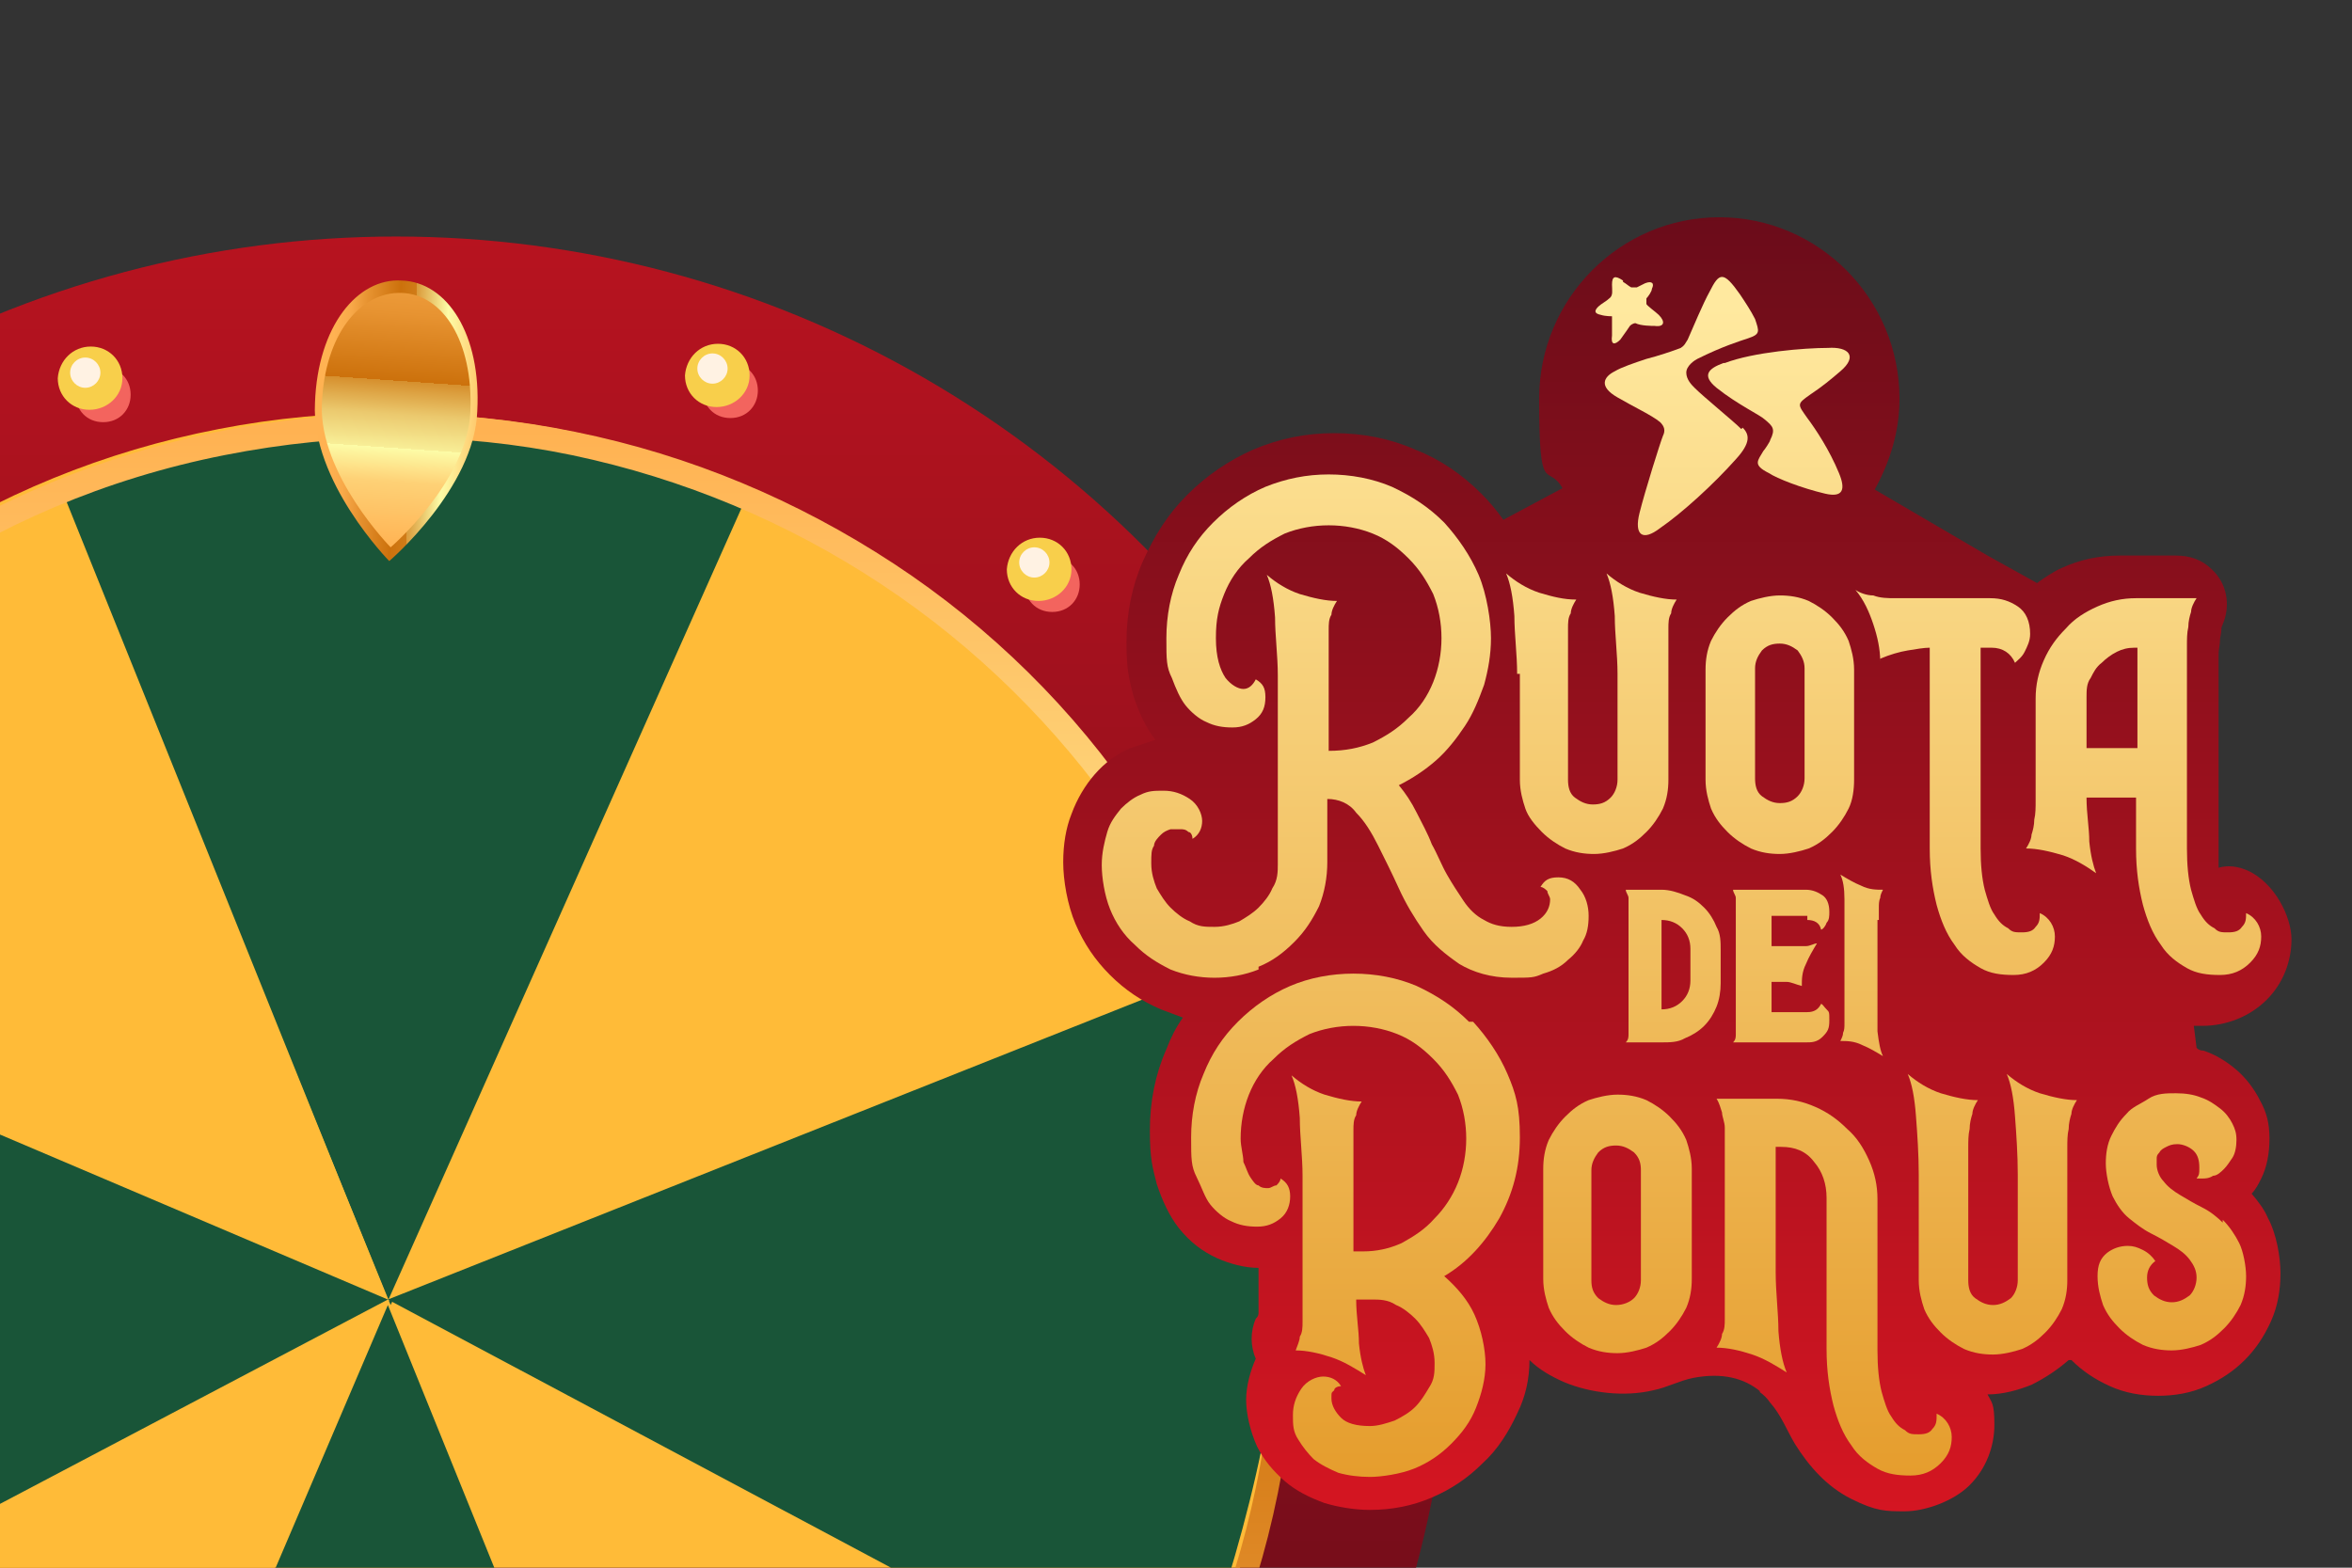 <?xml version="1.0" encoding="UTF-8"?>
<svg xmlns="http://www.w3.org/2000/svg" xmlns:xlink="http://www.w3.org/1999/xlink" version="1.1" viewBox="0 0 171 114">
  <rect x="0" y="0" width="171" height="114" fill="#333333" stroke="none"/>
  <defs>
    <style>
      .cls-1 {
        fill: none;
      }

      .cls-2 {
        fill: #f8cf4b;
      }

      .cls-3 {
        fill: #f3645e;
      }

      .cls-4 {
        fill: url(#Sfumatura_senza_nome_23);
      }

      .cls-5 {
        fill: #fff2e3;
      }

      .cls-6 {
        fill: url(#Sfumatura_senza_nome_23-2);
      }

      .cls-7 {
        fill: #195538;
      }

      .cls-8 {
        fill: #ffbb38;
      }

      .cls-9 {
        fill: url(#Sfumatura_senza_nome_155-10);
      }

      .cls-10 {
        fill: url(#Sfumatura_senza_nome_155-14);
      }

      .cls-11 {
        fill: url(#Sfumatura_senza_nome_155-13);
      }

      .cls-12 {
        fill: url(#Sfumatura_senza_nome_155-12);
      }

      .cls-13 {
        fill: url(#Sfumatura_senza_nome_155-11);
      }

      .cls-14 {
        fill: url(#Sfumatura_senza_nome_155-16);
      }

      .cls-15 {
        fill: url(#Sfumatura_senza_nome_155-15);
      }

      .cls-16 {
        fill: #e70507;
      }

      .cls-17 {
        fill: url(#Sfumatura_senza_nome_155-7);
      }

      .cls-18 {
        fill: url(#Sfumatura_senza_nome_155-5);
      }

      .cls-19 {
        fill: url(#Sfumatura_senza_nome_155-9);
      }

      .cls-20 {
        fill: url(#Sfumatura_senza_nome_155-4);
      }

      .cls-21 {
        fill: url(#Sfumatura_senza_nome_155-6);
      }

      .cls-22 {
        fill: url(#Sfumatura_senza_nome_155-8);
      }

      .cls-23 {
        fill: url(#Sfumatura_senza_nome_155-2);
      }

      .cls-24 {
        fill: url(#Sfumatura_senza_nome_155-3);
      }

      .cls-25 {
        fill: url(#Sfumatura_senza_nome_3);
      }

      .cls-26 {
        fill: url(#Sfumatura_senza_nome_4);
      }

      .cls-27 {
        fill: url(#Sfumatura_senza_nome_2);
      }

      .cls-28 {
        clip-path: url(#clippath);
      }

      .cls-29 {
        fill: url(#Sfumatura_senza_nome_155);
      }
    </style>
    <clipPath id="clippath">
      <rect class="cls-1" y="10.3" width="116.8" height="103.7"/>
    </clipPath>
    <linearGradient id="Sfumatura_senza_nome_23" data-name="Sfumatura senza nome 23" x1="28.8" y1="220.5" x2="28.8" y2="-64.4" gradientUnits="userSpaceOnUse">
      <stop offset="0" stop-color="#310715"/>
      <stop offset=".9" stop-color="#da1622"/>
    </linearGradient>
    <linearGradient id="Sfumatura_senza_nome_2" data-name="Sfumatura senza nome 2" x1="28.9" y1="-1769.2" x2="28.7" y2="-1898.4" gradientTransform="translate(0 -1738) scale(1 -1)" gradientUnits="userSpaceOnUse">
      <stop offset="0" stop-color="#ffb252"/>
      <stop offset=".2" stop-color="#fed176"/>
      <stop offset=".3" stop-color="#fdfca7"/>
      <stop offset=".3" stop-color="#f8ee97"/>
      <stop offset=".4" stop-color="#ebc96e"/>
      <stop offset=".5" stop-color="#d68f2d"/>
      <stop offset=".5" stop-color="#cc710c"/>
      <stop offset=".7" stop-color="#e79331"/>
      <stop offset=".9" stop-color="#f8a949"/>
      <stop offset="1" stop-color="#ffb252"/>
    </linearGradient>
    <linearGradient id="Sfumatura_senza_nome_3" data-name="Sfumatura senza nome 3" x1="35.8" y1="-1768.9" x2="24" y2="-1768.4" gradientTransform="translate(0 -1738) scale(1 -1)" gradientUnits="userSpaceOnUse">
      <stop offset="0" stop-color="#ffb252"/>
      <stop offset=".3" stop-color="#fdfca7"/>
      <stop offset=".4" stop-color="#ebcb70"/>
      <stop offset=".5" stop-color="#da9a3a"/>
      <stop offset=".5" stop-color="#d07c18"/>
      <stop offset=".6" stop-color="#cc710c"/>
      <stop offset=".8" stop-color="#e79331"/>
      <stop offset=".9" stop-color="#f8a949"/>
      <stop offset="1" stop-color="#ffb252"/>
    </linearGradient>
    <linearGradient id="Sfumatura_senza_nome_4" data-name="Sfumatura senza nome 4" x1="28.1" y1="-1777.9" x2="29.8" y2="-1753.5" gradientTransform="translate(0 -1738) scale(1 -1)" gradientUnits="userSpaceOnUse">
      <stop offset="0" stop-color="#ffb252"/>
      <stop offset=".2" stop-color="#fed176"/>
      <stop offset=".3" stop-color="#fdfca7"/>
      <stop offset=".3" stop-color="#f8ee97"/>
      <stop offset=".4" stop-color="#ebc96e"/>
      <stop offset=".5" stop-color="#d68f2d"/>
      <stop offset=".5" stop-color="#cc710c"/>
      <stop offset=".7" stop-color="#e79331"/>
      <stop offset=".9" stop-color="#f8a949"/>
      <stop offset="1" stop-color="#ffb252"/>
    </linearGradient>
    <linearGradient id="Sfumatura_senza_nome_23-2" data-name="Sfumatura senza nome 23" x1="122" y1="-36.3" x2="122" y2="131.9" xlink:href="#Sfumatura_senza_nome_23"/>
    <linearGradient id="Sfumatura_senza_nome_155" data-name="Sfumatura senza nome 155" x1="98.5" y1="93.7" x2="98.5" y2="-12.6" gradientTransform="translate(0 116) scale(1 -1)" gradientUnits="userSpaceOnUse">
      <stop offset="0" stop-color="#ffe99f"/>
      <stop offset="1" stop-color="#df8a11"/>
    </linearGradient>
    <linearGradient id="Sfumatura_senza_nome_155-2" data-name="Sfumatura senza nome 155" x1="117.6" x2="117.6" xlink:href="#Sfumatura_senza_nome_155"/>
    <linearGradient id="Sfumatura_senza_nome_155-3" data-name="Sfumatura senza nome 155" x1="133.3" x2="133.3" xlink:href="#Sfumatura_senza_nome_155"/>
    <linearGradient id="Sfumatura_senza_nome_155-4" data-name="Sfumatura senza nome 155" x1="144.8" x2="144.8" xlink:href="#Sfumatura_senza_nome_155"/>
    <linearGradient id="Sfumatura_senza_nome_155-5" data-name="Sfumatura senza nome 155" x1="157.9" x2="157.9" xlink:href="#Sfumatura_senza_nome_155"/>
    <linearGradient id="Sfumatura_senza_nome_155-6" data-name="Sfumatura senza nome 155" x1="129.3" x2="129.3" y2="-12.6" xlink:href="#Sfumatura_senza_nome_155"/>
    <linearGradient id="Sfumatura_senza_nome_155-7" data-name="Sfumatura senza nome 155" x1="122.2" y1="93.7" x2="122.2" y2="-12.6" xlink:href="#Sfumatura_senza_nome_155"/>
    <linearGradient id="Sfumatura_senza_nome_155-8" data-name="Sfumatura senza nome 155" x1="118.5" x2="118.5" xlink:href="#Sfumatura_senza_nome_155"/>
    <linearGradient id="Sfumatura_senza_nome_155-9" data-name="Sfumatura senza nome 155" x1="97.8" x2="97.8" xlink:href="#Sfumatura_senza_nome_155"/>
    <linearGradient id="Sfumatura_senza_nome_155-10" data-name="Sfumatura senza nome 155" x1="115.8" x2="115.8" y2="-12.6" xlink:href="#Sfumatura_senza_nome_155"/>
    <linearGradient id="Sfumatura_senza_nome_155-11" data-name="Sfumatura senza nome 155" x1="129.4" x2="129.4" xlink:href="#Sfumatura_senza_nome_155"/>
    <linearGradient id="Sfumatura_senza_nome_155-12" data-name="Sfumatura senza nome 155" x1="142.1" x2="142.1" xlink:href="#Sfumatura_senza_nome_155"/>
    <linearGradient id="Sfumatura_senza_nome_155-13" data-name="Sfumatura senza nome 155" x1="155.8" x2="155.8" xlink:href="#Sfumatura_senza_nome_155"/>
    <linearGradient id="Sfumatura_senza_nome_155-14" data-name="Sfumatura senza nome 155" x1="121.6" x2="121.6" y2="-12.6" xlink:href="#Sfumatura_senza_nome_155"/>
    <linearGradient id="Sfumatura_senza_nome_155-15" data-name="Sfumatura senza nome 155" x1="129.5" x2="129.5" y2="-12.6" xlink:href="#Sfumatura_senza_nome_155"/>
    <linearGradient id="Sfumatura_senza_nome_155-16" data-name="Sfumatura senza nome 155" x1="135.4" x2="135.4" xlink:href="#Sfumatura_senza_nome_155"/>
  </defs>
  <!-- Generator: Adobe Illustrator 28.7.1, SVG Export Plug-In . SVG Version: 1.2.0 Build 142)  -->
  <g>
    <g id="Livello_1">
      <g id="Livello_1-2" data-name="Livello_1">
        <g class="cls-28">
          <g>
            <circle class="cls-4" cx="28.8" cy="94" r="76.8"/>
            <path class="cls-8" d="M41.6,31.4c8.8,1.8,16.7,5.3,23.6,10.1,6.9,4.8,12.8,10.9,17.3,17.9s7.8,14.7,9.4,23,1.7,17-.2,25.7-5.3,16.7-10.1,23.6-10.8,12.8-17.8,17.3-14.7,7.8-23,9.4c-8.2,1.6-17,1.7-25.7-.2s-16.7-5.3-23.6-10.1-12.8-10.9-17.3-17.8-7.8-14.7-9.4-23-1.7-17,.2-25.7c1.8-8.8,5.3-16.7,10.1-23.7,4.8-6.9,10.9-12.7,17.8-17.3s14.7-7.8,23-9.4c8.2-1.6,16.9-1.6,25.7.2h0Z"/>
            <path class="cls-7" d="M3,153.9c6.9,2.9,14.4,4.7,22.3,5,.4,0,.8,0,1.2.1,9.1.2,17.8-1.4,25.8-4.6l-24.1-59.5L3,153.9h0Z"/>
            <path class="cls-7" d="M28.4,94.9l27.4-57.9c-7.2-3.1-16.9-6.2-25.2-6.4h-2.9c-8,.1-16.6,1.8-23.6,4.7l24.3,59.6h0Z"/>
            <path class="cls-8" d="M28.2,94.6l60.4-23.1c-3.3-8.3-8.3-15.7-14.6-21.9-5.7-5.6-12.4-10.1-19.8-13.3l-26,58.3h0Z"/>
            <path class="cls-7" d="M85.6,125.1c3.1-7.2,7.1-20.4,7.3-28.8v-.9c0-8.8-1.5-17.1-4.6-24.8l-60.1,23.9,57.4,30.6h0Z"/>
            <path class="cls-8" d="M-31.2,118.6c3,7.3,7.2,14,12.5,19.7,6.1,6.5,13.5,11.8,21.8,15.4l25.1-59.1s-59.4,24-59.4,24Z"/>
            <path class="cls-8" d="M4.2,34.9c-8.2,3.3-15.6,8.3-21.7,14.6-5.6,5.7-10.1,12.5-13.3,19.9l59,25.1L4.2,34.9Z"/>
            <path class="cls-7" d="M-35.8,93.6c0,8.8,3.4,23.5,6.5,31.2l57.5-30.3h0l-59-25.1c-3,7.2-4.8,15.1-5,23.4"/>
            <path class="cls-16" d="M41.6,31.4h0Z"/>
            <path class="cls-16" d="M65.2,41.6h0Z"/>
            <path class="cls-27" d="M83.3,131.8c4.6-7,7.9-14.8,9.6-23.2,1.7-8.3,1.8-17.1,0-26s-5.3-16.9-10.1-24c-4.7-7-10.8-13-17.8-17.6s-14.8-7.9-23.2-9.6c-8.3-1.7-17.1-1.8-26,0-8.8,1.8-16.9,5.3-23.9,10.1s-13,10.9-17.6,17.9-7.9,14.8-9.6,23.2c-1.7,8.3-1.8,17.1,0,26s5.3,16.9,10.1,24c4.8,7,10.9,13,17.9,17.6s14.8,7.9,23.2,9.6c8.3,1.7,17.1,1.8,26,0,8.8-1.8,16.9-5.3,23.9-10.1,6.9-4.9,12.9-10.9,17.5-17.9h0ZM41.4,157.9c-8.6,1.7-17.1,1.7-25.2,0-8.1-1.6-15.7-4.9-22.5-9.4s-12.7-10.3-17.4-17.1-8.1-14.7-9.8-23.3-1.7-17.2,0-25.3c1.6-8.1,4.9-15.8,9.4-22.5,4.5-6.8,10.3-12.7,17.1-17.4s14.7-8.1,23.3-9.8c8.6-1.7,17.1-1.7,25.3,0,8.1,1.7,15.7,4.9,22.5,9.4,6.8,4.5,12.7,10.3,17.4,17.1,4.7,6.8,8.1,14.7,9.8,23.3,1.7,8.6,1.7,17.2,0,25.3s-4.8,15.8-9.3,22.5-10.3,12.7-17.1,17.4-14.9,8.1-23.5,9.8h0Z"/>
            <path class="cls-3" d="M96.4,87.5c0,1.1.8,2,1.9,2s2-.9,2-2-.8-2-1.9-2-2,.9-2,2Z"/>
            <path class="cls-2" d="M95.1,86.3c0,1.3,1,2.3,2.3,2.3s2.4-1.1,2.4-2.3-1-2.3-2.3-2.3-2.3,1-2.4,2.3Z"/>
            <path class="cls-5" d="M96,85.9c0,.6.5,1.1,1.1,1.1s1.1-.5,1.1-1.1-.5-1.1-1.1-1.1-1.1.5-1.1,1.1Z"/>
            <path class="cls-3" d="M51.1,28.4c0,1.1.8,2,2,2s2-.9,2-2-.8-2-2-2-2,.9-2,2Z"/>
            <path class="cls-2" d="M49.8,27.3c0,1.3,1,2.3,2.3,2.3s2.4-1,2.4-2.3-1-2.3-2.3-2.3-2.3,1-2.4,2.3Z"/>
            <path class="cls-5" d="M50.7,26.8c0,.6.5,1.1,1.1,1.1s1.1-.5,1.1-1.1-.5-1.1-1.1-1.1-1.1.5-1.1,1.1Z"/>
            <path class="cls-3" d="M5.5,28.7c0,1.1.8,2,2,2s2-.9,2-2-.8-2-2-2-2,.9-2,2Z"/>
            <path class="cls-2" d="M4.2,27.5c0,1.3,1,2.3,2.3,2.3s2.4-1,2.4-2.3-1-2.3-2.3-2.3-2.3,1-2.4,2.3Z"/>
            <path class="cls-5" d="M5.1,27.1c0,.6.5,1.1,1.1,1.1s1.1-.5,1.1-1.1-.5-1.1-1.1-1.1-1.1.5-1.1,1.1Z"/>
            <path class="cls-3" d="M74.5,42.5c0,1.1.8,2,2,2s2-.9,2-2-.8-2-2-2-2,.9-2,2Z"/>
            <path class="cls-2" d="M73.2,41.4c0,1.3,1,2.3,2.3,2.3s2.4-1,2.4-2.3-1-2.3-2.3-2.3-2.3,1-2.4,2.3Z"/>
            <path class="cls-5" d="M74.1,40.9c0,.6.5,1.1,1.1,1.1s1.1-.5,1.1-1.1-.5-1.1-1.1-1.1-1.1.5-1.1,1.1Z"/>
            <path class="cls-25" d="M22.9,29.3c.2-5.6,3.1-9.1,6.3-8.9,3.3.1,5.8,3.9,5.5,9.5-.2,5.6-6.4,10.9-6.4,10.9,0,0-5.7-5.8-5.4-11.5h0Z"/>
            <path class="cls-26" d="M23.4,29.4c.2-5.1,2.8-8.2,5.8-8.1,3,.1,5.2,3.5,5,8.6s-5.8,9.9-5.8,9.9c0,0-5.2-5.3-5-10.4Z"/>
          </g>
        </g>
        <path class="cls-6" d="M127.9,101.2c.3.2.6.5.8.8.8.9,1.2,2,1.8,3,1,1.6,2.3,3.1,4.1,4s2.5.9,3.9.9,3.5-.7,4.7-1.9c1.2-1.2,1.8-2.8,1.8-4.4s-.2-1.6-.5-2.2c1.1,0,2.2-.3,3.2-.7,1-.5,1.9-1.1,2.7-1.8h.2c.8.8,1.7,1.4,2.8,1.9s2.3.7,3.5.7,2.4-.2,3.5-.7,2-1.1,2.8-1.9,1.4-1.7,1.9-2.8c.5-1.1.7-2.3.7-3.5s-.3-2.9-.9-4c-.3-.7-.7-1.2-1.2-1.8h0c.3-.3.5-.7.7-1.1.4-.8.6-1.8.6-2.9s-.2-1.9-.7-2.8c-.4-.8-1-1.6-1.7-2.2s-1.5-1.1-2.4-1.4c-.1,0-.3,0-.5-.2l-.2-1.6h.6c1.8,0,3.5-.7,4.7-1.9,1.2-1.2,1.8-2.8,1.8-4.4s-1.2-4.1-3.2-5c-.7-.3-1.4-.4-2.1-.2v-15.5c0-.4.1-.7.1-1s.1-.5.1-.8.1-.3.1-.4c.6-1.4.3-3-.8-4-.7-.7-1.6-1-2.6-1h-4.1c-1.5,0-2.9.3-4.2.9-.5.2-1.4.8-1.8,1.1l-3.6-2-8.2-4.8c1.1-2,1.8-4.2,1.8-6.6,0-7.3-5.9-13.2-13.1-13.2s-13.1,5.9-13.1,13.2.6,4.6,1.7,6.5l-4.3,2.3c-.5-.7-1-1.3-1.6-1.9-1.4-1.4-3-2.5-4.8-3.2-1.8-.8-3.8-1.2-5.9-1.2s-4,.4-5.9,1.2c-1.8.8-3.4,1.9-4.8,3.3-1.4,1.4-2.4,3-3.2,4.8-.8,1.8-1.2,3.8-1.2,5.9s.2,2.7.5,3.9c.4,1.2.9,2.3,1.6,3.2h0c-.6.2-1.2.4-1.8.6-1,.4-1.9,1.1-2.6,1.9-.7.8-1.3,1.8-1.7,2.9-.4,1-.6,2.2-.6,3.5s.3,3.1.9,4.5,1.4,2.6,2.5,3.7,2.3,1.9,3.7,2.5c.5.2,1.1.4,1.6.6-.5.7-.9,1.5-1.2,2.3-.8,1.8-1.2,3.8-1.2,5.9s.2,2.7.5,3.9c.4,1.2.9,2.3,1.6,3.2.8,1,1.7,1.7,2.8,2.2.9.4,2,.7,3,.7v3.2c0,.2,0,.3-.2.5-.4.9-.4,2,0,2.9-.4.9-.7,2-.7,3s.3,2.3.8,3.4c.5,1,1.2,1.8,2,2.5s1.8,1.2,2.9,1.6c1,.3,2.2.5,3.3.5,1.6,0,3.1-.3,4.5-.9s2.6-1.4,3.7-2.5c1.1-1,1.9-2.3,2.5-3.6.6-1.2.9-2.5.9-3.9.7.7,1.6,1.2,2.5,1.6,1.9.8,4.4,1.1,6.5.6,1-.2,1.9-.7,2.9-.9,2.1-.4,3.7,0,4.9,1h-.1ZM109.4,62.5h0Z"/>
        <g>
          <g>
            <path class="cls-29" d="M106.8,74.3c-1.1-1.1-2.3-1.9-3.8-2.6-1.4-.6-3-.9-4.6-.9s-3.2.3-4.6.9-2.7,1.5-3.8,2.6c-1.1,1.1-1.9,2.3-2.5,3.8-.6,1.4-.9,3-.9,4.6s0,2.1.4,2.9.6,1.5,1,2,1,1,1.5,1.2c.6.3,1.2.4,1.9.4s1.2-.2,1.7-.6.7-1,.7-1.6-.2-1-.7-1.3c0,.2-.2.4-.3.5-.2,0-.4.2-.6.2s-.5,0-.7-.2c-.2,0-.4-.3-.6-.6-.2-.3-.3-.7-.5-1.1,0-.5-.2-1.1-.2-1.7,0-1.1.2-2.2.6-3.2s1-1.9,1.8-2.6c.8-.8,1.6-1.3,2.6-1.8,1-.4,2.1-.6,3.2-.6s2.2.2,3.2.6,1.8,1,2.6,1.8c.8.8,1.3,1.6,1.8,2.6.4,1,.6,2.1.6,3.2s-.2,2.2-.6,3.2-1,1.9-1.7,2.6c-.7.8-1.5,1.3-2.4,1.8-.9.4-1.8.6-2.8.6h-.7v-7.4c0-.5,0-1,0-1.4,0-.4,0-.8.2-1.1,0-.3.2-.7.4-1-.8,0-1.7-.2-2.7-.5-.9-.3-1.7-.8-2.4-1.4.3.7.5,1.7.6,3.1,0,1.3.2,2.8.2,4.2v9.2c0,.5,0,1,0,1.4,0,.4,0,.8-.2,1.1,0,.3-.2.7-.3,1,.8,0,1.7.2,2.6.5s1.7.8,2.5,1.3c-.2-.5-.4-1.3-.5-2.3,0-1-.2-2-.2-3.2h1.1c.6,0,1.2,0,1.8.4.5.2,1,.6,1.4,1s.7.9,1,1.4c.2.5.4,1.1.4,1.8s0,1.2-.4,1.8c-.3.5-.6,1-1,1.4s-.9.7-1.5,1c-.6.2-1.2.4-1.8.4-1,0-1.7-.2-2.1-.6s-.7-.9-.7-1.4,0-.4.2-.6c0-.2.3-.3.5-.3-.3-.5-.8-.7-1.3-.7s-1.2.3-1.6.9-.6,1.2-.6,1.9,0,1.2.4,1.8c.3.5.7,1,1.1,1.4.5.4,1.1.7,1.8,1,.7.2,1.5.3,2.3.3s2.2-.2,3.2-.6,1.9-1,2.7-1.8c.8-.8,1.4-1.6,1.8-2.6s.7-2.1.7-3.2-.3-2.5-.8-3.6-1.3-2-2.2-2.8c1.7-1,3-2.5,4-4.2,1-1.8,1.5-3.7,1.5-5.9s-.3-3.2-.9-4.6-1.5-2.7-2.5-3.8h-.3Z"/>
            <path class="cls-23" d="M121.4,81.2c-.5-.5-1.1-.9-1.7-1.2-.7-.3-1.4-.4-2.1-.4s-1.5.2-2.1.4c-.7.3-1.2.7-1.7,1.2s-.9,1.1-1.2,1.7c-.3.7-.4,1.4-.4,2.1v8c0,.8.2,1.5.4,2.1.3.7.7,1.2,1.2,1.7s1.1.9,1.7,1.2c.7.3,1.4.4,2.1.4s1.5-.2,2.1-.4c.7-.3,1.2-.7,1.7-1.2s.9-1.1,1.2-1.7c.3-.7.4-1.4.4-2.1v-8c0-.8-.2-1.5-.4-2.1-.3-.7-.7-1.2-1.2-1.7ZM119.3,93.1c0,.5-.2,1-.5,1.3s-.8.5-1.3.5-.9-.2-1.3-.5c-.4-.4-.5-.8-.5-1.3v-8c0-.5.2-.9.5-1.3.4-.4.8-.5,1.3-.5s.9.2,1.3.5c.4.4.5.8.5,1.3v8Z"/>
            <path class="cls-24" d="M140.8,102.9c0,.4,0,.7-.3,1-.2.3-.5.4-1,.4s-.7,0-1-.3c-.4-.2-.7-.5-1-1-.3-.4-.5-1.1-.7-1.8-.2-.8-.3-1.8-.3-3v-11c0-1-.2-1.9-.6-2.8-.4-.9-.9-1.7-1.6-2.3-.7-.7-1.4-1.2-2.3-1.6-.9-.4-1.8-.6-2.8-.6h-4.4c.2.3.3.7.4,1,0,.3.2.7.2,1.1s0,.9,0,1.4v11.1c0,.5,0,1,0,1.4,0,.4,0,.8-.2,1.1,0,.3-.2.7-.4,1,.8,0,1.7.2,2.6.5.9.3,1.7.8,2.5,1.3-.3-.7-.5-1.7-.6-3,0-1.3-.2-2.8-.2-4.3v-9.1h.4c1,0,1.8.3,2.4,1.1.6.7.9,1.6.9,2.6v11c0,1.6.2,2.9.5,4.1.3,1.1.7,2.1,1.3,2.9.5.8,1.2,1.3,1.9,1.7.7.4,1.5.5,2.4.5s1.6-.3,2.2-.9c.6-.6.8-1.2.8-1.9s-.4-1.4-1.1-1.7h0Z"/>
            <path class="cls-20" d="M145.9,78.1c.3.7.5,1.7.6,3.1.1,1.3.2,2.8.2,4.2v7.7c0,.5-.2,1-.5,1.3-.4.3-.8.5-1.3.5s-.9-.2-1.3-.5-.5-.8-.5-1.3v-9.6c0-.5,0-1,.1-1.4,0-.4.1-.8.2-1.1,0-.3.2-.7.4-1-.8,0-1.7-.2-2.7-.5-.9-.3-1.7-.8-2.4-1.4.3.7.5,1.7.6,3.1.1,1.3.2,2.8.2,4.2v7.7c0,.8.2,1.5.4,2.1.3.7.7,1.2,1.2,1.7s1.1.9,1.7,1.2c.7.3,1.4.4,2.1.4s1.5-.2,2.1-.4c.7-.3,1.2-.7,1.7-1.2s.9-1.1,1.2-1.7c.3-.7.4-1.4.4-2.1v-9.6c0-.5,0-1,.1-1.4,0-.4.1-.8.2-1.1,0-.3.2-.7.4-1-.8,0-1.7-.2-2.7-.5-.9-.3-1.7-.8-2.4-1.4h0Z"/>
            <path class="cls-18" d="M161.7,89c-.5-.5-1-.9-1.6-1.2-.6-.3-1.1-.6-1.6-.9s-.9-.6-1.2-1c-.3-.3-.5-.8-.5-1.2v-.4c0-.2,0-.3.2-.5.1-.2.3-.3.5-.4s.4-.2.8-.2.9.2,1.2.5.4.7.4,1.2,0,.5-.2.8h.4c.2,0,.5,0,.8-.2.3,0,.6-.3.8-.5s.4-.5.6-.8c.2-.3.3-.8.3-1.3s-.1-.8-.3-1.2c-.2-.4-.5-.8-.9-1.1-.4-.3-.8-.6-1.4-.8-.5-.2-1.1-.3-1.8-.3s-1.4,0-2,.4-1.2.6-1.6,1.1c-.5.5-.8,1-1.1,1.6s-.4,1.3-.4,2,.2,1.7.5,2.4c.3.6.7,1.2,1.2,1.6s1,.8,1.6,1.1c.6.3,1.1.6,1.6.9s.9.6,1.2,1,.5.8.5,1.3-.2,1-.5,1.3c-.4.3-.8.5-1.3.5s-.9-.2-1.3-.5c-.4-.4-.5-.8-.5-1.3s.2-.9.6-1.2c-.2-.3-.5-.6-.9-.8-.4-.2-.7-.3-1.1-.3-.6,0-1.1.2-1.5.5-.5.4-.7.9-.7,1.7s.2,1.5.4,2.1c.3.7.7,1.2,1.2,1.7s1.1.9,1.7,1.2c.7.3,1.4.4,2.1.4s1.5-.2,2.1-.4c.7-.3,1.2-.7,1.7-1.2s.9-1.1,1.2-1.7c.3-.7.4-1.4.4-2.1s-.2-1.8-.5-2.4-.7-1.2-1.2-1.7h0v.3Z"/>
          </g>
          <g>
            <path class="cls-21" d="M125.3,26.4c-1.1.4-1.6.9-.5,1.8,1.5,1.2,3.2,2,3.5,2.3.6.5.8.7.4,1.5,0,.1-.4.7-.5.8-.4.7-.8,1,.4,1.6.6.4,2.4,1.1,4.1,1.5,1.3.3,1.5-.3,1-1.5-.7-1.7-1.7-3.2-2.3-4-.7-1-.8-1,.2-1.7.9-.6,1.5-1.1,2.2-1.7,1.3-1.1.6-1.8-.9-1.7-1.7,0-5.4.3-7.5,1.1h0Z"/>
            <path class="cls-17" d="M126.6,31.2c-.6-.6-2.7-2.3-3.4-3-.2-.2-.6-.6-.6-1.1s.6-.9.8-1c1.8-.9,3.1-1.3,3.7-1.5.9-.3.8-.5.5-1.4-.3-.6-.7-1.2-1.1-1.8-1.2-1.7-1.5-1.6-2.2-.2-.5.9-1.2,2.6-1.6,3.5-.2.3-.2.4-.5.6-.5.2-1.7.6-2.5.8-.9.3-1.8.6-2.3.9-.8.4-1.2,1.1.2,1.9,1.2.7,2.5,1.3,3.1,1.8.3.3.4.6.2,1-.2.5-1.3,4-1.7,5.6-.4,1.6.2,2.1,1.5,1.1,1.6-1.1,3.9-3.2,5.5-5,1.1-1.2,1-1.8.5-2.3h0Z"/>
            <path class="cls-22" d="M118,20.5c.2.1.4.3.6.4h.4l.6-.3c.5-.2.7,0,.5.4,0,.2-.3.6-.4.7,0,0,0,.3,0,.4s.7.6.9.8c.5.5.4.9-.3.8-.2,0-1,0-1.4-.2,0,0-.2,0-.4.2,0,0-.4.6-.7,1-.4.4-.7.4-.6-.3,0-.4,0-.9,0-1.1s0-.3,0-.3-.5,0-.8-.1c-.5-.1-.5-.3-.2-.6.2-.2.6-.4.8-.6.3-.2.2-.6.2-1,0-.6.2-.7.8-.3h0Z"/>
          </g>
          <g>
            <path class="cls-19" d="M91.5,70.3c1-.4,1.8-1,2.6-1.8.8-.8,1.3-1.6,1.8-2.6.4-1,.6-2.1.6-3.2v-4.6c.8,0,1.6.3,2.1,1,.6.6,1.1,1.4,1.6,2.4s1,2,1.5,3.1c.5,1.1,1.1,2.1,1.8,3.1.7,1,1.6,1.7,2.6,2.4,1,.6,2.3,1,3.8,1s1.6,0,2.3-.3c.7-.2,1.3-.5,1.8-1,.5-.4.9-.9,1.1-1.4.3-.5.4-1.1.4-1.8s-.2-1.4-.6-1.9c-.4-.6-.9-.9-1.6-.9s-1,.2-1.3.7c.2,0,.4.2.5.3,0,.2.2.4.2.6,0,.5-.2,1-.7,1.4s-1.2.6-2.1.6-1.5-.2-2-.5c-.6-.3-1.1-.8-1.5-1.4s-.8-1.2-1.2-1.9c-.4-.7-.7-1.5-1.1-2.2-.3-.8-.7-1.5-1.1-2.3s-.8-1.4-1.3-2c1-.5,1.9-1.1,2.7-1.8.8-.7,1.5-1.6,2.1-2.5s1-1.9,1.4-3c.3-1.1.5-2.2.5-3.4s-.3-3.2-.9-4.6c-.6-1.4-1.5-2.7-2.5-3.8-1.1-1.1-2.3-1.9-3.8-2.6-1.4-.6-3-.9-4.6-.9s-3.1.3-4.6.9c-1.4.6-2.7,1.5-3.8,2.6-1.1,1.1-1.9,2.3-2.5,3.8-.6,1.4-.9,3-.9,4.6s0,2.1.4,2.9c.3.8.6,1.5,1,2s1,1,1.5,1.2c.6.3,1.2.4,1.9.4s1.2-.2,1.7-.6c.5-.4.7-.9.7-1.6s-.2-1-.7-1.3c-.2.4-.5.7-.9.7s-.9-.3-1.3-.8c-.4-.6-.7-1.5-.7-2.9s.2-2.2.6-3.2,1-1.9,1.8-2.6c.8-.8,1.6-1.3,2.6-1.8,1-.4,2.1-.6,3.2-.6s2.2.2,3.2.6c1,.4,1.8,1,2.6,1.8.8.8,1.3,1.6,1.8,2.6.4,1,.6,2.1.6,3.2s-.2,2.2-.6,3.2-1,1.9-1.8,2.6c-.8.8-1.6,1.3-2.6,1.8-1,.4-2,.6-3.2.6v-7.4c0-.5,0-1,0-1.4,0-.4,0-.8.2-1.1,0-.3.2-.7.4-1-.8,0-1.7-.2-2.7-.5-.9-.3-1.7-.8-2.4-1.4.3.7.5,1.7.6,3.1,0,1.3.2,2.8.2,4.2v13.7c0,.6,0,1.2-.4,1.8-.2.5-.6,1-1,1.4s-.9.7-1.4,1c-.5.2-1.1.4-1.8.4s-1.2,0-1.8-.4c-.5-.2-1-.6-1.4-1s-.7-.9-1-1.4c-.2-.5-.4-1.1-.4-1.8s0-1,.2-1.3c0-.3.3-.6.5-.8s.4-.3.7-.4c.2,0,.5,0,.7,0s.4,0,.6.2c.2,0,.3.3.3.5.5-.3.7-.8.7-1.3s-.3-1.2-.9-1.6c-.6-.4-1.2-.6-1.9-.6s-1.1,0-1.7.3c-.5.2-1,.6-1.4,1-.4.5-.8,1-1,1.7s-.4,1.5-.4,2.4.2,2.2.6,3.2,1,1.9,1.8,2.6c.8.8,1.6,1.3,2.6,1.8,1,.4,2.1.6,3.2.6s2.2-.2,3.2-.6h0Z"/>
            <path class="cls-9" d="M110.5,49v7.7c0,.8.2,1.5.4,2.1s.7,1.2,1.2,1.7,1.1.9,1.7,1.2c.7.3,1.4.4,2.1.4s1.5-.2,2.1-.4c.7-.3,1.2-.7,1.7-1.2s.9-1.1,1.2-1.7c.3-.7.4-1.4.4-2.1v-9.6c0-.5,0-1,0-1.4,0-.4,0-.8.2-1.1,0-.3.2-.7.4-1-.8,0-1.7-.2-2.7-.5-.9-.3-1.7-.8-2.4-1.4.3.7.5,1.7.6,3.1,0,1.3.2,2.8.2,4.2v7.7c0,.5-.2,1-.5,1.3-.4.4-.8.5-1.3.5s-.9-.2-1.3-.5-.5-.8-.5-1.3v-9.6c0-.5,0-1,0-1.4,0-.4,0-.8.2-1.1,0-.3.2-.7.4-1-.9,0-1.7-.2-2.7-.5-.9-.3-1.7-.8-2.4-1.4.3.7.5,1.7.6,3.1,0,1.3.2,2.8.2,4.2h0Z"/>
            <path class="cls-13" d="M125.6,60.5c.5.5,1.1.9,1.7,1.2.7.3,1.4.4,2.1.4s1.5-.2,2.1-.4c.7-.3,1.2-.7,1.7-1.2s.9-1.1,1.2-1.7.4-1.4.4-2.1v-8c0-.8-.2-1.5-.4-2.1-.3-.7-.7-1.2-1.2-1.7s-1.1-.9-1.7-1.2c-.7-.3-1.4-.4-2.1-.4s-1.5.2-2.1.4c-.7.3-1.2.7-1.7,1.2s-.9,1.1-1.2,1.7c-.3.7-.4,1.4-.4,2.1v8c0,.8.2,1.5.4,2.1.3.7.7,1.2,1.2,1.7ZM127.6,48.6c0-.5.2-.9.5-1.3.4-.4.8-.5,1.3-.5s.9.2,1.3.5c.3.4.5.8.5,1.3v8c0,.5-.2,1-.5,1.3-.4.4-.8.5-1.3.5s-.9-.2-1.3-.5c-.4-.3-.5-.8-.5-1.3,0,0,0-8,0-8Z"/>
            <path class="cls-12" d="M136.7,47.9c.7-.3,1.4-.5,2-.6s1.2-.2,1.6-.2v14.6c0,1.6.2,2.9.5,4.1.3,1.1.7,2.1,1.3,2.9.5.8,1.2,1.3,1.9,1.7.7.4,1.5.5,2.4.5s1.6-.3,2.2-.9c.6-.6.8-1.2.8-1.9s-.4-1.4-1.1-1.7c0,.4,0,.7-.3,1-.2.3-.5.4-1,.4s-.7,0-1-.3c-.4-.2-.7-.5-1-1-.3-.4-.5-1.1-.7-1.8-.2-.8-.3-1.8-.3-3v-14.6h.8c.8,0,1.4.4,1.7,1.1.2-.2.5-.4.7-.8.2-.4.4-.8.4-1.3,0-.9-.3-1.6-.9-2-.6-.4-1.2-.6-2-.6h-5.4c-.5,0-1,0-1.5,0-.5,0-1.1,0-1.6-.2-.5,0-1-.2-1.3-.4.6.7,1,1.6,1.3,2.5s.5,1.8.5,2.7h0Z"/>
            <path class="cls-11" d="M163.3,66.4c0,.4,0,.7-.3,1-.2.3-.5.4-1,.4s-.7,0-1-.3c-.4-.2-.7-.5-1-1-.3-.4-.5-1.1-.7-1.8-.2-.8-.3-1.8-.3-3v-14.7c0-.5,0-1,.1-1.4,0-.4.1-.8.2-1.1,0-.3.2-.7.4-1h-4.4c-1,0-1.9.2-2.8.6-.9.4-1.7.9-2.3,1.6-.7.7-1.2,1.4-1.6,2.3-.4.9-.6,1.8-.6,2.8v7.4c0,.5,0,1-.1,1.4,0,.4-.1.8-.2,1.1,0,.3-.2.7-.4,1,.8,0,1.7.2,2.7.5.9.3,1.7.8,2.4,1.3-.2-.5-.4-1.3-.5-2.3,0-1-.2-2-.2-3.2h3.6v3.7c0,1.6.2,2.9.5,4.1.3,1.1.7,2.1,1.3,2.9.5.8,1.2,1.3,1.9,1.7.7.4,1.5.5,2.4.5s1.6-.3,2.2-.9c.6-.6.8-1.2.8-1.9s-.4-1.4-1.1-1.7h0ZM155.3,54.4h-3.6v-3.7c0-.5,0-1,.3-1.4.2-.4.4-.8.8-1.1.3-.3.7-.6,1.1-.8.4-.2.8-.3,1.3-.3h.2v7.3h-.1Z"/>
          </g>
          <path class="cls-10" d="M125.1,69.1c0-.6,0-1.2-.3-1.7-.2-.5-.5-1-.9-1.4s-.8-.7-1.4-.9c-.5-.2-1.1-.4-1.7-.4h-2.6c0,.2.2.4.2.6s0,.4,0,.7v8.5c0,.2,0,.5,0,.7,0,.2,0,.4-.2.6h2.6c.6,0,1.2,0,1.7-.3.5-.2,1-.5,1.4-.9s.7-.9.9-1.4.3-1.1.3-1.7v-2.2h0v-.2ZM122.9,71.3c0,.6-.2,1.1-.6,1.5s-.9.6-1.5.6h0v-6.5h0c.6,0,1.1.2,1.5.6s.6.9.6,1.5v2.2h0Z"/>
          <path class="cls-15" d="M131.4,66.9c.5,0,.9.2,1,.7.1,0,.3-.2.4-.5.2-.2.2-.5.2-.8,0-.6-.2-1-.5-1.2s-.7-.4-1.2-.4h-5.3c0,.2.2.4.2.6s0,.4,0,.7v8.5c0,.2,0,.5,0,.7,0,.2,0,.4-.2.6h5.3c.4,0,.8,0,1.2-.4s.5-.6.5-1.2,0-.6-.2-.8c-.2-.2-.3-.4-.4-.4-.2.4-.5.6-1,.6h-2.6v-2.2h1.1c.3,0,.7.2,1.1.3,0-.5,0-1,.3-1.6.2-.5.5-1,.8-1.5-.2,0-.5.2-.8.2s-.6,0-.9,0h-1.6v-2.2h2.6v.2Z"/>
          <path class="cls-14" d="M136.6,66.9v-.9c0-.2,0-.5.1-.7,0-.2.1-.4.2-.6-.5,0-1,0-1.6-.3-.5-.2-1-.5-1.5-.8.2.4.3,1,.3,1.8v9c0,.3,0,.5-.1.7,0,.2-.1.4-.2.6.5,0,1,0,1.6.3.5.2,1,.5,1.5.8-.2-.4-.3-1-.4-1.8v-8.1h0Z"/>
        </g>
      </g>
    </g>
  </g>
</svg>